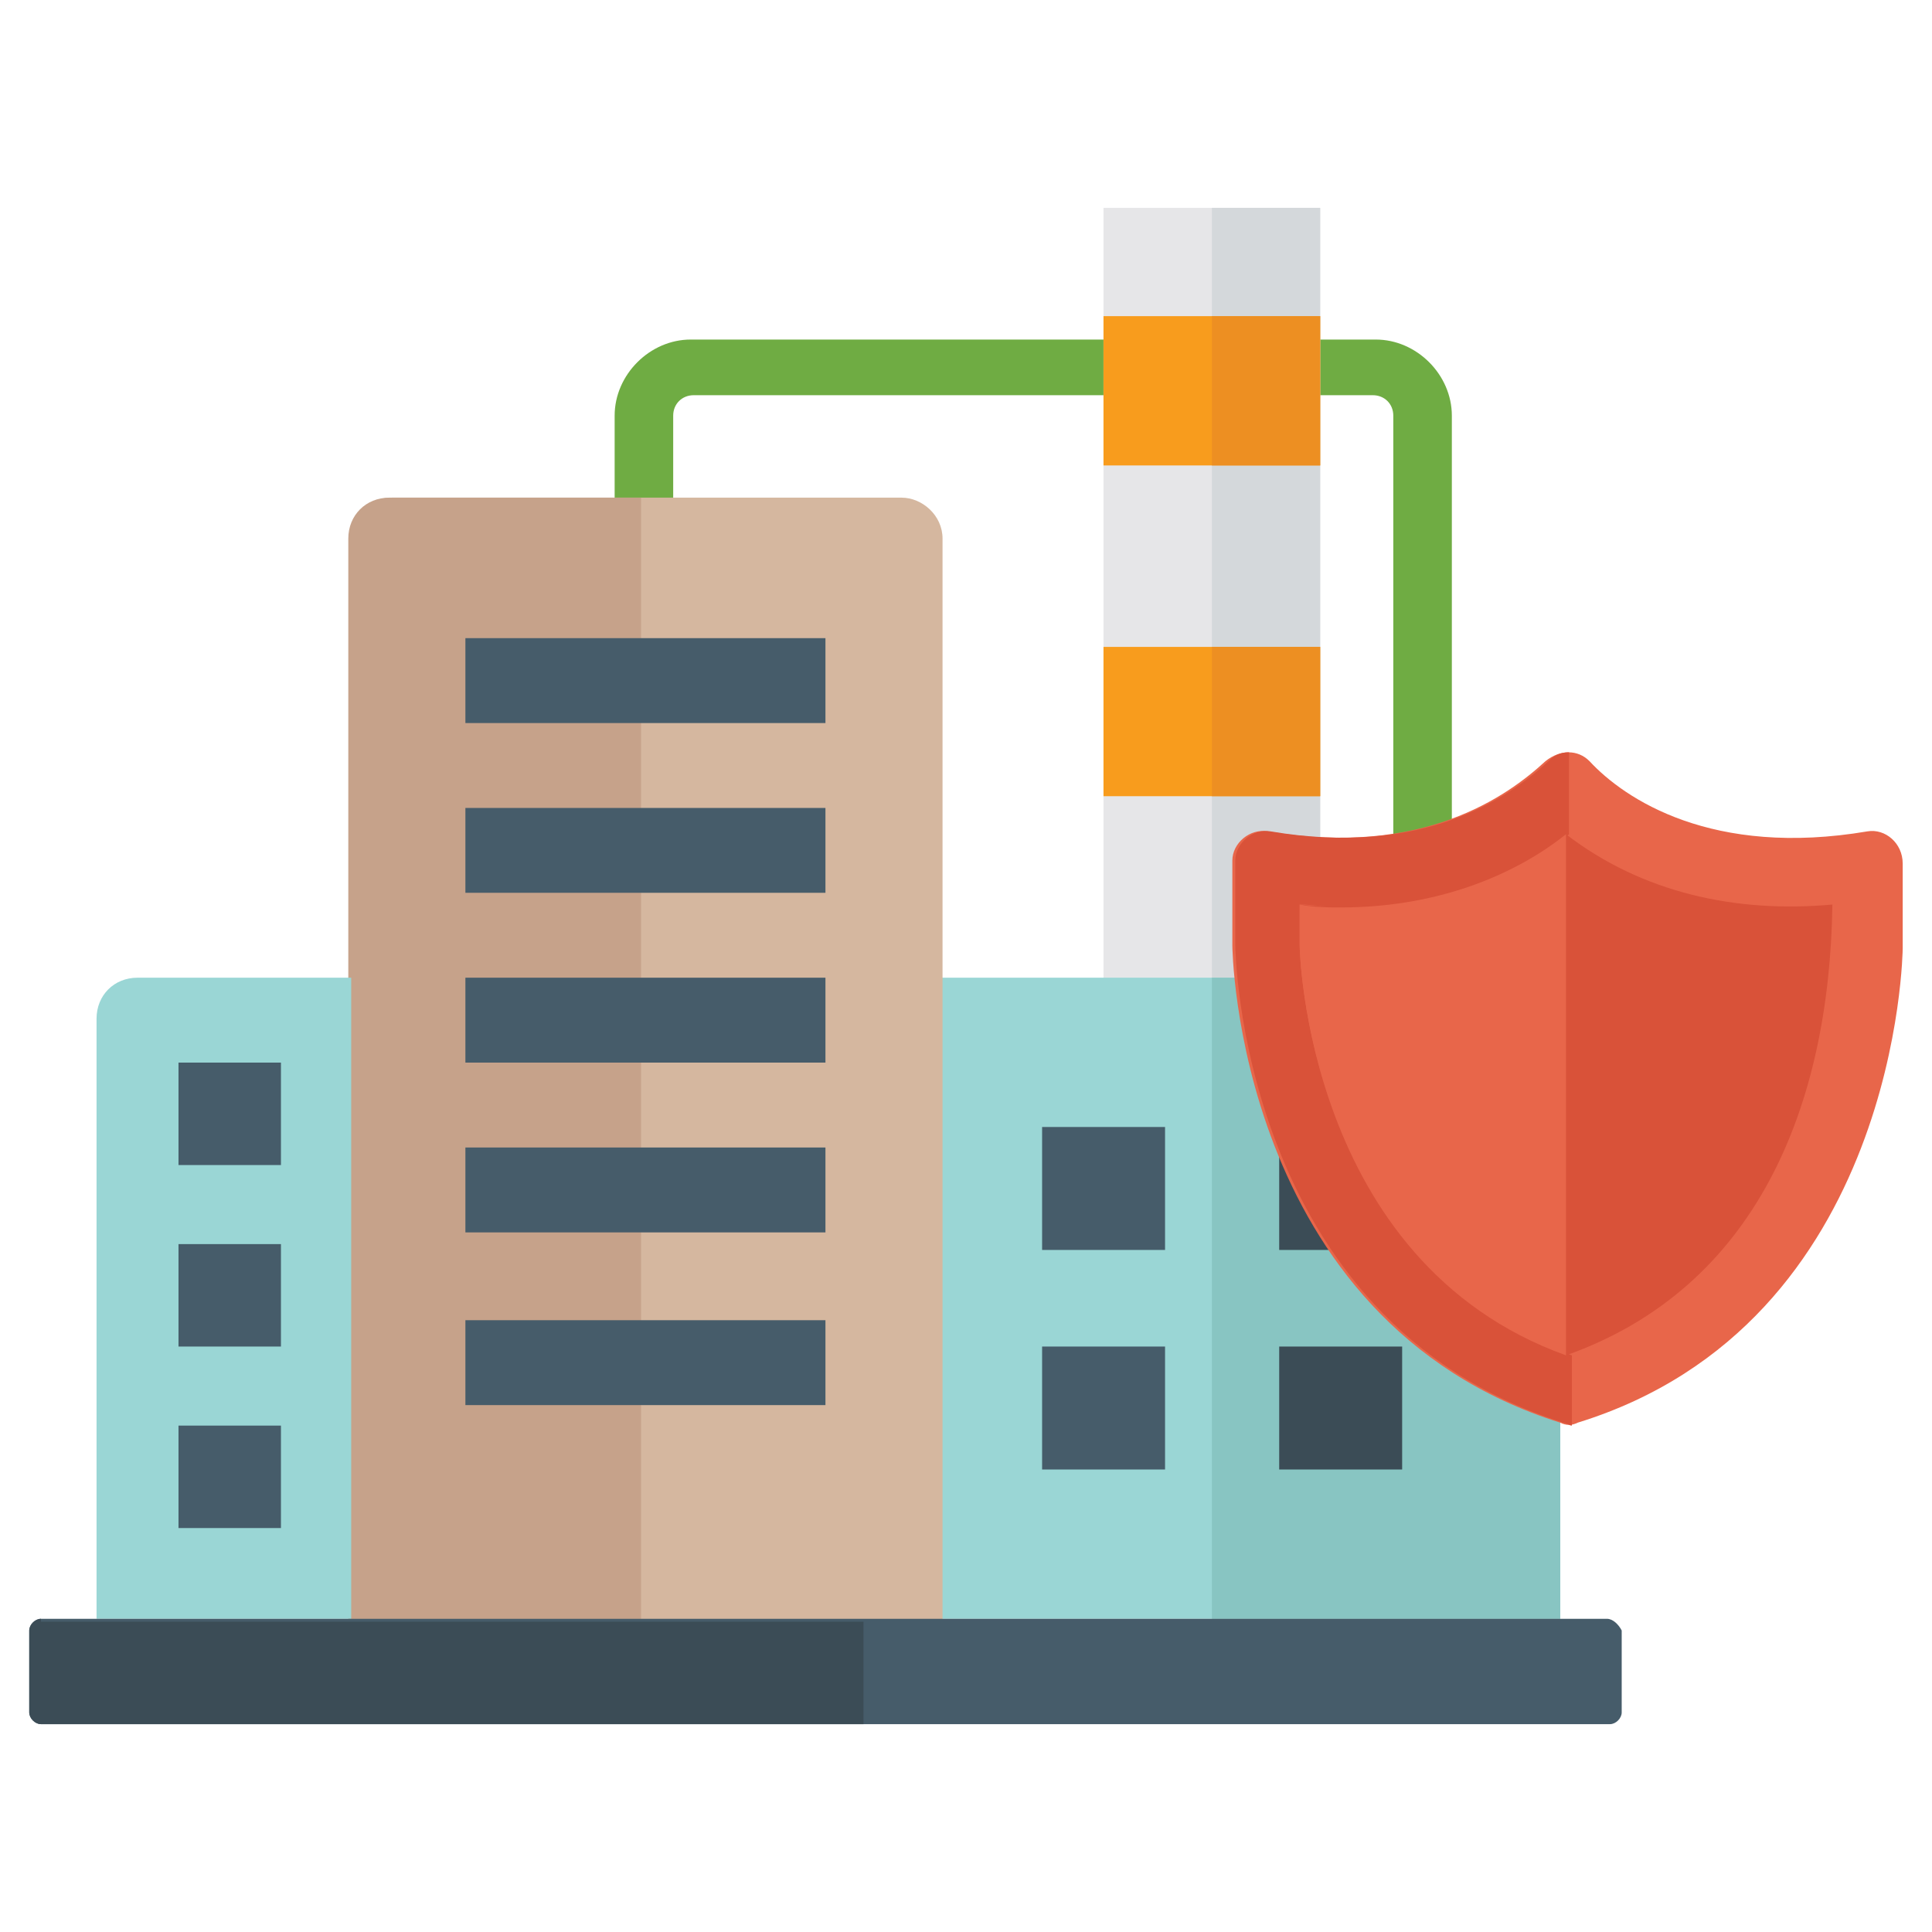<svg xmlns="http://www.w3.org/2000/svg" width="36" height="36" viewBox="0 0 36 36" fill="none"><path d="M27.053 22.2H25.962V7.745C25.962 7.527 25.799 7.364 25.58 7.364H12.926C12.708 7.364 12.544 7.527 12.544 7.745V10.527H11.453V7.745C11.453 6.982 12.108 6.327 12.871 6.327H25.635C26.399 6.327 27.053 6.982 27.053 7.745V22.2Z" fill="#6FAC43"></path><path d="M20.562 3.873H24.599V19.036H20.562V3.873Z" fill="#E6E6E8"></path><path d="M22.582 3.873H24.6V19.036H22.582V3.873Z" fill="#D4D8DB"></path><path d="M20.562 5.891H24.599V8.673H20.562V5.891Z" fill="#F89C1D"></path><path d="M20.562 12.054H24.599V14.836H20.562V12.054Z" fill="#F89C1D"></path><path d="M22.582 5.891H24.6V8.673H22.582V5.891Z" fill="#ED8F22"></path><path d="M22.582 12.054H24.6V14.836H22.582V12.054Z" fill="#ED8F22"></path><path d="M28.309 18.218H14.127V30.164H29.072V18.982C29.072 18.6 28.745 18.218 28.309 18.218Z" fill="#9AD6D5"></path><path d="M28.309 18.218H22.582V30.164H29.073V18.982C29.073 18.6 28.746 18.218 28.309 18.218Z" fill="#88C5C2"></path><path d="M16.799 9.273H7.309C6.872 9.273 6.545 9.6 6.545 10.036V30.218H17.563V10.036C17.563 9.6 17.181 9.273 16.799 9.273Z" fill="#D5B79F"></path><path d="M11.999 9.273H7.254C6.818 9.273 6.49 9.6 6.49 10.036V30.218H11.945V9.273H11.999Z" fill="#C6A28A"></path><path d="M2.562 18.218C2.126 18.218 1.799 18.545 1.799 18.982V30.164H6.544V18.218H2.562Z" fill="#9AD6D5"></path><path d="M8.672 11.891H15.381V13.473H8.672V11.891Z" fill="#465C6A"></path><path d="M8.672 15.055H15.381V16.636H8.672V15.055Z" fill="#465C6A"></path><path d="M8.672 18.218H15.381V19.8H8.672V18.218Z" fill="#465C6A"></path><path d="M8.672 21.382H15.381V22.964H8.672V21.382Z" fill="#465C6A"></path><path d="M8.672 24.6H15.381V26.182H8.672V24.6Z" fill="#465C6A"></path><path d="M29.945 30.164H0.763C0.654 30.164 0.545 30.273 0.545 30.382V31.909C0.545 32.018 0.654 32.127 0.763 32.127H30C30.109 32.127 30.218 32.018 30.218 31.909V30.382C30.163 30.273 30.054 30.164 29.945 30.164Z" fill="#465C6A"></path><path d="M0.763 30.164C0.654 30.164 0.545 30.273 0.545 30.382V31.909C0.545 32.018 0.654 32.127 0.763 32.127H16.09V30.218H0.763V30.164Z" fill="#3B4C56"></path><path d="M19.418 21H21.709V23.291H19.418V21Z" fill="#465C6A"></path><path d="M23.836 21H26.127V23.291H23.836V21Z" fill="#3B4C56"></path><path d="M19.418 25.091H21.709V27.382H19.418V25.091Z" fill="#465C6A"></path><path d="M23.836 25.091H26.127V27.382H23.836V25.091Z" fill="#3B4C56"></path><path d="M34.799 15.491C31.908 15.982 30.272 14.891 29.617 14.182C29.399 13.964 29.072 13.964 28.799 14.182C28.09 14.836 26.508 15.982 23.617 15.491C23.29 15.436 22.963 15.709 22.963 16.036V17.618C22.963 17.618 23.017 24.6 29.072 26.509C29.181 26.564 29.29 26.564 29.399 26.509C35.399 24.655 35.454 17.673 35.454 17.673V16.091C35.454 15.709 35.127 15.436 34.799 15.491Z" fill="#E8664A"></path><path d="M29.18 25.255C26.508 24.327 24.271 21.709 24.217 16.855C26.017 17.018 27.762 16.636 29.18 15.545C30.599 16.636 32.344 17.018 34.144 16.855C34.09 20.618 32.726 24 29.18 25.255Z" fill="#D95239"></path><path d="M24.218 17.618V16.855C24.49 16.855 24.709 16.909 24.981 16.909C26.999 16.909 28.363 16.2 29.236 15.546V14.018C29.072 14.018 28.963 14.073 28.854 14.182C28.145 14.836 26.563 15.982 23.672 15.491C23.345 15.436 23.018 15.709 23.018 16.036V17.618C23.018 17.618 23.072 24.6 29.127 26.509C29.181 26.509 29.236 26.564 29.29 26.564V25.255C24.327 23.564 24.218 17.673 24.218 17.618Z" fill="#D95239"></path><path d="M24.98 16.909C24.762 16.909 24.489 16.909 24.217 16.855V17.618C24.217 17.673 24.326 23.509 29.18 25.255V15.545C28.362 16.2 26.944 16.909 24.98 16.909Z" fill="#E8664A"></path><path d="M3.326 19.8H5.235V21.709H3.326V19.8Z" fill="#465C6A"></path><path d="M3.326 23.182H5.235V25.091H3.326V23.182Z" fill="#465C6A"></path><path d="M3.326 26.564H5.235V28.473H3.326V26.564Z" fill="#465C6A"></path></svg>